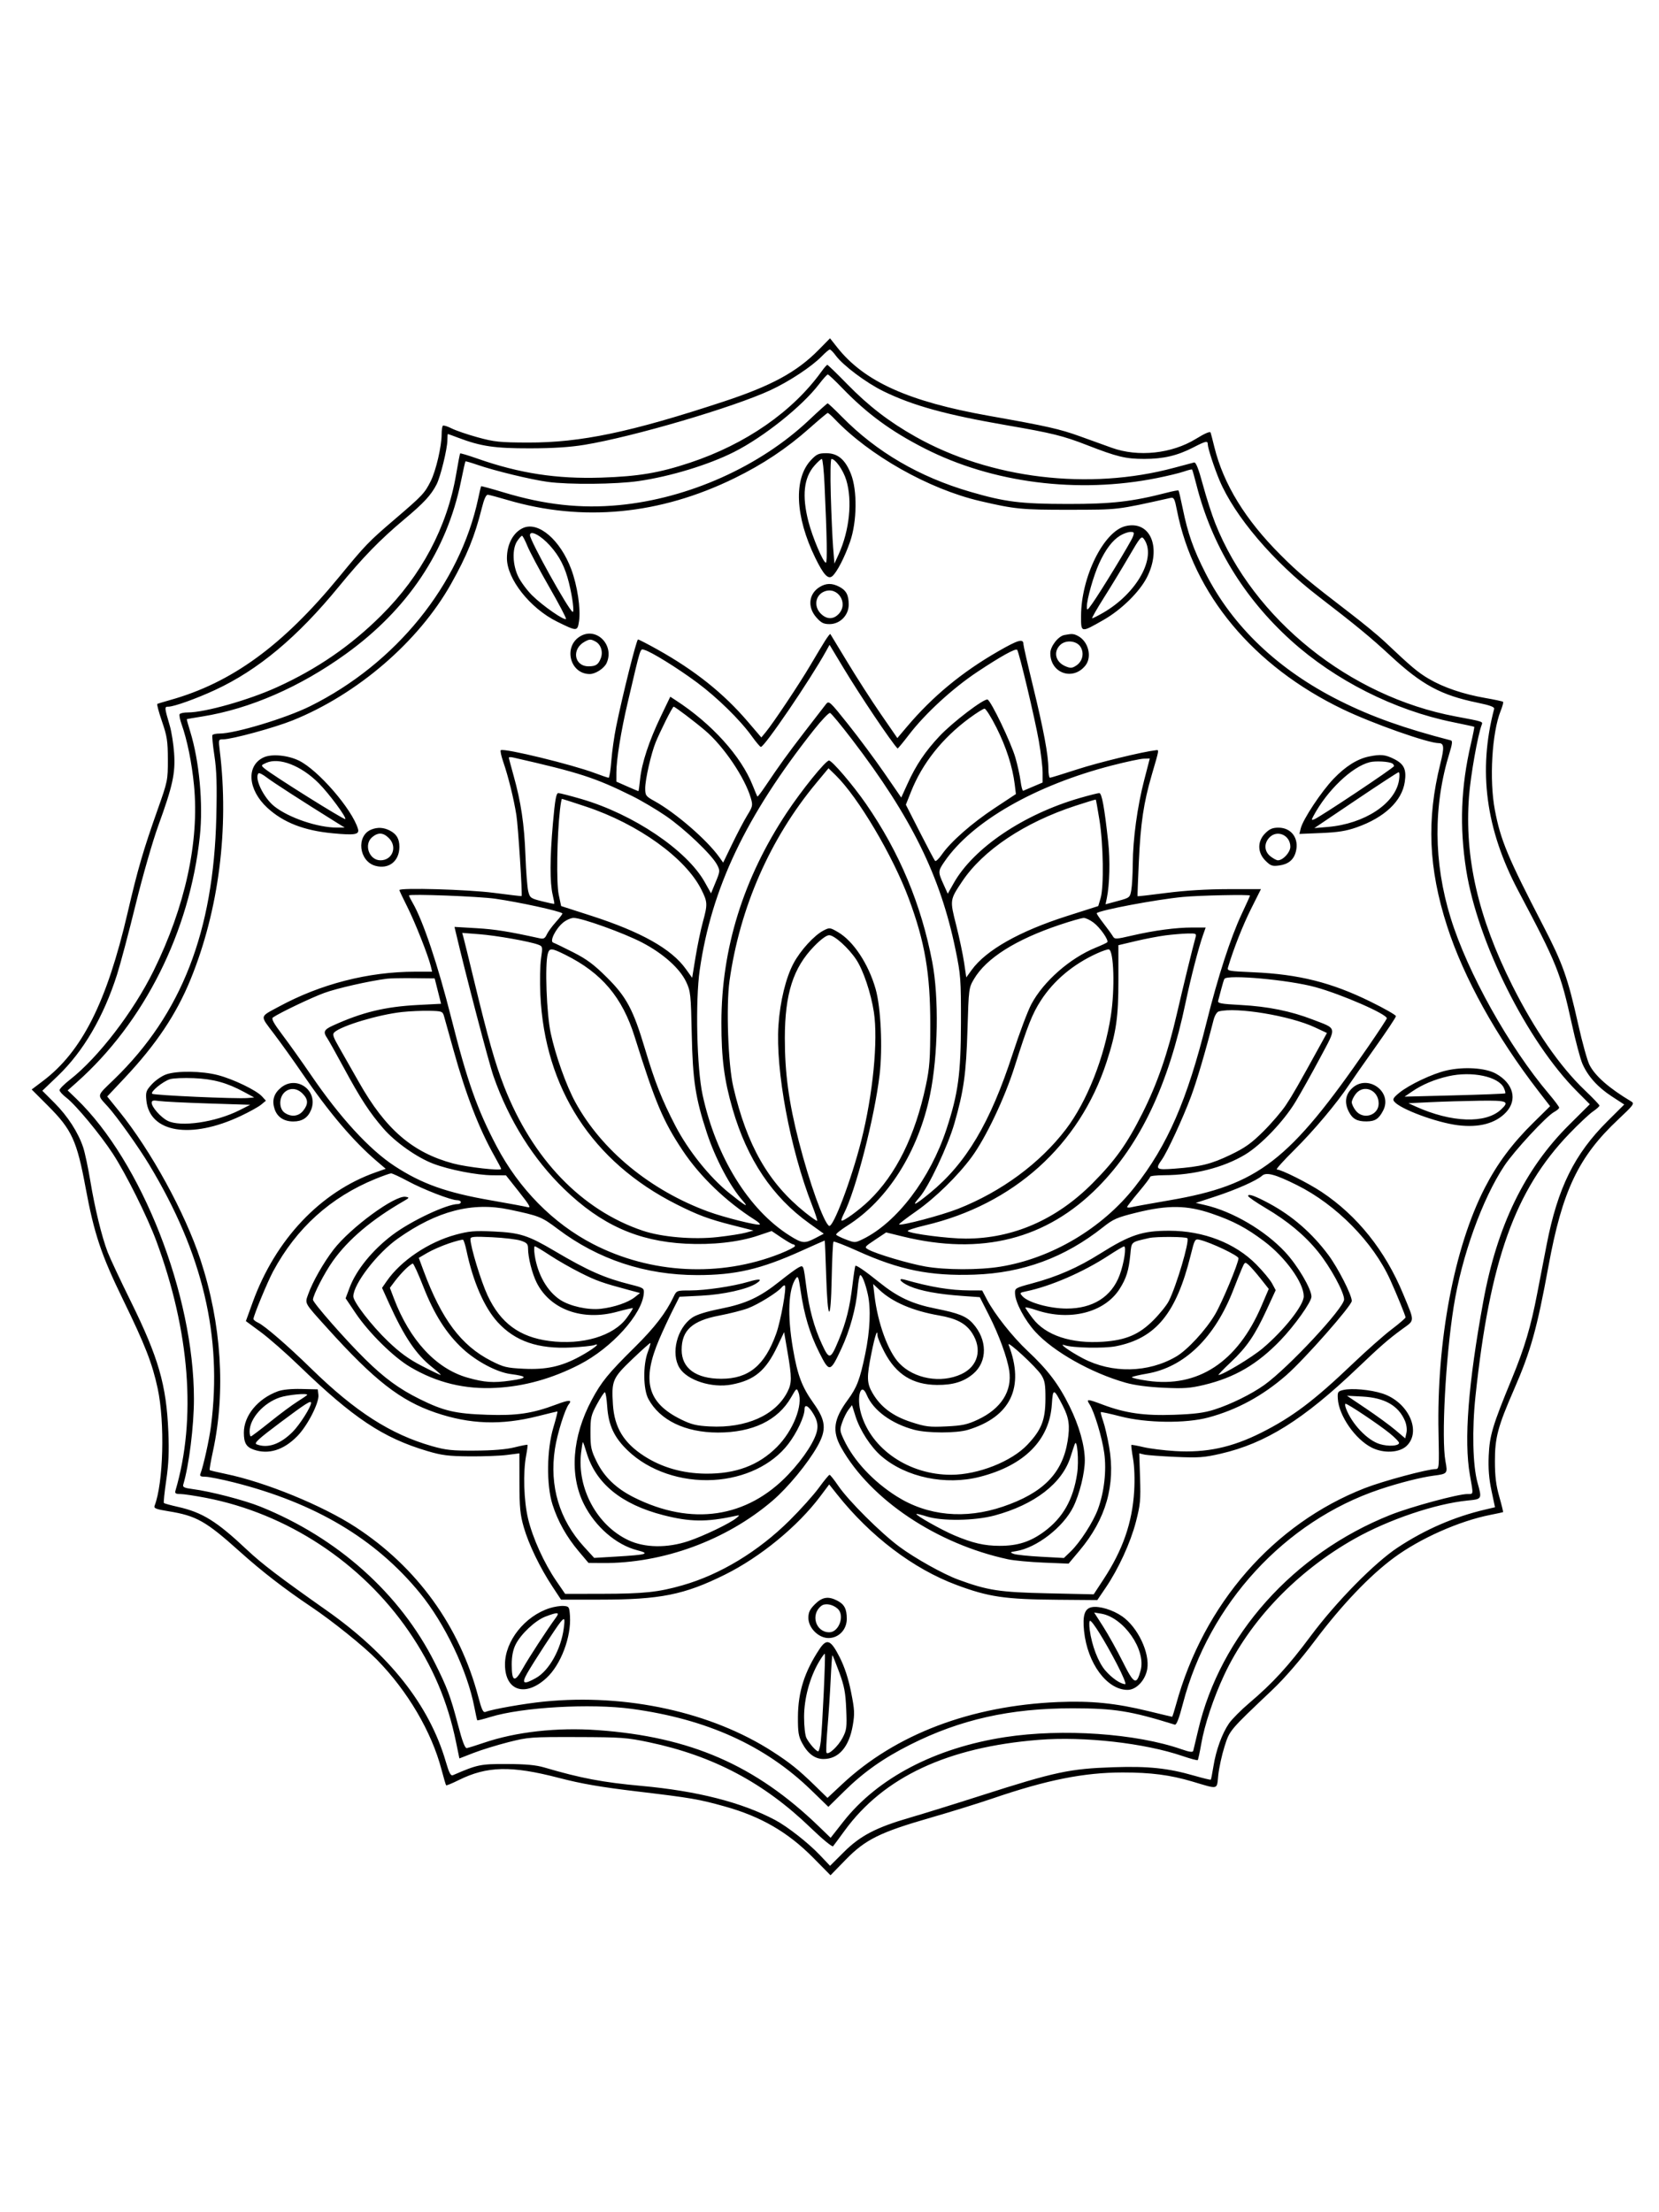 <svg xmlns="http://www.w3.org/2000/svg" width="864" height="1152" viewBox="0 0 864 1152" version="1.1">
	<path d="M 426.387 182.148 C 415.004 193.716, 401.850 200.873, 376.786 209.135 C 328.459 225.066, 302.379 230.529, 275 230.456 C 260.279 230.416, 257.450 230.123, 248.764 227.733 C 243.409 226.260, 237.277 224.162, 235.138 223.070 C 232.998 221.979, 230.967 221.366, 230.624 221.710 C 230.281 222.053, 230 224.077, 230 226.209 C 230 232.398, 227.049 245.067, 224.342 250.500 C 221.183 256.839, 220.046 258.045, 205.500 270.482 C 191.974 282.046, 190.327 283.755, 176.565 300.500 C 147.167 336.271, 120.620 355.583, 88.500 364.567 C 85.200 365.490, 82.241 366.393, 81.924 366.574 C 81.607 366.755, 82.708 370.863, 84.370 375.702 C 87.008 383.379, 87.397 385.902, 87.417 395.500 C 87.440 406.263, 87.326 406.823, 82.129 421.500 C 74.624 442.695, 71.708 452.711, 66.442 475.384 C 55.654 521.831, 42.691 547.572, 22.358 562.922 L 16.500 567.344 25.075 575.922 C 37.410 588.260, 40.051 594.026, 44.586 618.513 C 49.017 642.438, 52.726 653.522, 64.109 676.863 C 75.574 700.372, 79.317 709.972, 82.123 723.066 C 85.922 740.790, 85.094 772.187, 80.514 784.105 C 80.003 785.435, 81.228 785.924, 87.698 786.967 C 102.280 789.320, 107.200 792.100, 124.880 807.977 C 136.376 818.301, 148.136 827.394, 162.164 836.804 C 173.126 844.157, 189.534 857.361, 196.314 864.284 C 212.324 880.632, 224.787 901.839, 229.935 921.493 C 231.062 925.797, 232.148 929.481, 232.347 929.680 C 232.546 929.879, 235.452 928.682, 238.804 927.019 C 253.651 919.652, 266.229 919.367, 291.084 925.831 C 302.934 928.913, 312.792 930.613, 332.221 932.928 C 359.932 936.230, 363.930 936.916, 377.500 940.704 C 396.336 945.963, 410.401 954.125, 423.513 967.407 L 432.526 976.537 440.516 968.341 C 450.678 957.917, 458.365 954.117, 484.500 946.600 C 494.950 943.594, 509.575 939.057, 517 936.517 C 545.201 926.870, 564.505 923.016, 584.678 923.006 C 599.393 922.999, 609.431 924.300, 620.888 927.701 C 634.951 931.875, 633.639 932.199, 634.475 924.342 C 634.875 920.579, 636.321 913.949, 637.689 909.610 C 640.412 900.971, 640.056 901.393, 662.614 880 C 669.098 873.851, 677.017 864.683, 685.066 854.008 C 698.941 835.606, 713.310 820.545, 725.858 811.253 C 739.506 801.147, 759.923 792.067, 776.242 788.847 C 779.684 788.168, 782.628 787.534, 782.783 787.439 C 782.939 787.344, 782.054 783.719, 780.816 779.383 C 779.135 773.498, 778.559 768.838, 778.543 761 C 778.517 748.705, 780.057 742.904, 788.452 723.655 C 797.201 703.594, 800.469 691.909, 806.438 659.341 C 813.639 620.053, 822.030 602.415, 842.790 582.930 C 850.695 575.511, 851.326 574.652, 849.613 573.628 C 838.034 566.706, 830.806 560.390, 827.805 554.573 C 826.690 552.413, 824.059 542.963, 821.956 533.573 C 816.450 508.976, 813.910 501.815, 803.705 482.108 C 785.132 446.243, 781.514 437.572, 778.507 421.722 C 775.551 406.140, 776.996 381.529, 781.531 370.209 C 782.477 367.848, 783.047 365.714, 782.799 365.466 C 782.551 365.218, 778.362 364.320, 773.489 363.470 C 762.018 361.470, 751.840 358.016, 744.168 353.519 C 738.437 350.160, 735.030 347.292, 721.010 334.024 C 717.991 331.166, 710.151 324.704, 703.589 319.664 C 681.034 302.341, 676.476 298.529, 666.957 289.026 C 648.574 270.675, 637.192 252.137, 632.435 232.802 C 631.582 229.336, 630.705 225.952, 630.486 225.282 C 630.227 224.491, 627.565 225.618, 622.897 228.496 C 610.288 236.270, 592.768 238.140, 579 233.181 C 575.975 232.092, 568.550 229.414, 562.500 227.231 C 551.824 223.378, 545.448 221.942, 515 216.531 C 473.118 209.088, 450.084 198.698, 436.020 180.906 L 432.273 176.166 426.387 182.148 M 427.969 185.532 C 422.785 190.881, 410.984 198.674, 401.229 203.190 C 381.883 212.148, 329.930 227.416, 304.500 231.618 C 296.909 232.872, 288.077 233.446, 276 233.468 C 257.716 233.501, 250.399 232.424, 238.698 227.977 C 235.839 226.890, 233.387 226.001, 233.250 226.001 C 233.113 226, 232.997 227.463, 232.993 229.250 C 232.983 233.673, 229.393 248.340, 227.355 252.281 C 224.446 257.905, 220.746 261.901, 210.500 270.481 C 197.922 281.014, 188.935 290.254, 176.440 305.500 C 154.823 331.876, 134.480 348.870, 112.059 359.279 C 102.339 363.793, 90.590 368, 87.708 368 C 85.570 368, 85.588 368.247, 88.447 378 C 89.334 381.025, 90.334 387.379, 90.670 392.120 C 91.411 402.604, 89.974 409.201, 82.419 430.008 C 79.489 438.076, 74.260 456.292, 70.639 471.046 C 67.058 485.638, 62.696 502.059, 60.945 507.538 C 53.910 529.560, 43.395 547.542, 30.110 560.272 L 22.041 568.004 28.379 574.342 C 35.266 581.229, 40.779 589.783, 43.339 597.557 C 44.235 600.276, 45.901 608.125, 47.041 615 C 49.412 629.286, 52.994 643.990, 56.056 652 C 57.212 655.025, 62.596 666.500, 68.021 677.500 C 82.543 706.945, 86.653 721.171, 87.669 745.500 C 88.106 755.971, 87.830 762.365, 86.575 770.865 C 85.652 777.116, 85.106 782.439, 85.361 782.694 C 85.616 782.949, 88.902 783.849, 92.662 784.695 C 105.422 787.562, 112.845 792.178, 128.670 807.087 C 136.386 814.356, 145.647 821.408, 170 838.557 C 202.819 861.667, 223.550 887.929, 232.140 917.277 C 233.948 923.452, 234.734 924.917, 235.958 924.387 C 248.736 918.857, 250.190 918.556, 264 918.602 C 273.863 918.634, 279.117 919.121, 283.500 920.411 C 302.449 925.987, 313.918 928.163, 334 929.992 C 363.139 932.645, 386.216 938.527, 403.651 947.745 C 410.011 951.107, 420.901 959.632, 426.894 965.938 L 432.288 971.615 439.394 964.534 C 448.039 955.920, 456.271 951.626, 474 946.485 C 480.875 944.491, 497.525 939.322, 511 934.999 C 549.417 922.673, 557.147 921.021, 579.927 920.271 C 598.109 919.673, 608.228 920.731, 621.883 924.657 C 626.493 925.983, 630.406 926.927, 630.578 926.755 C 630.750 926.583, 631.376 923.407, 631.969 919.697 C 633.298 911.377, 636.419 902.782, 640.028 897.500 C 641.532 895.300, 646.303 890.496, 650.631 886.825 C 662.850 876.461, 670.853 867.735, 682.570 852 C 695.907 834.090, 715.858 813.807, 728 805.813 C 742.279 796.413, 757.379 789.871, 773.546 786.081 L 778.591 784.899 776.750 776.199 C 775.441 770.012, 775.028 764.757, 775.318 758 C 775.769 747.512, 777.360 742.219, 787.345 718 C 793.982 701.900, 797.232 690.978, 800.585 673.500 C 801.957 666.350, 804.177 654.875, 805.519 648 C 811.264 618.568, 819.944 600.982, 837.190 583.836 L 845.904 575.172 839.389 570.928 C 832.086 566.169, 826.982 560.492, 824.100 553.920 C 823.033 551.489, 820.534 542.075, 818.547 533 C 812.777 506.659, 810.793 501.731, 790.770 464 C 773.756 431.940, 769.678 401.304, 778.143 369.144 C 778.400 368.168, 775.974 367.266, 769.500 365.932 C 750.478 362.011, 740.618 356.701, 724.263 341.569 C 713.692 331.788, 706.227 325.640, 686.500 310.469 C 663.119 292.487, 643.062 268.937, 635.109 250.125 C 632.394 243.702, 629 233.283, 629 231.370 C 629 229.410, 628.005 229.628, 621.390 233.031 C 613.141 237.275, 605.876 238.976, 596 238.976 C 586.230 238.976, 581.918 237.937, 566 231.745 C 553.684 226.954, 547.956 225.539, 524.500 221.489 C 492.695 215.997, 475.466 211.249, 460.069 203.730 C 451.141 199.371, 439.023 190.288, 435.220 185.107 C 433.966 183.398, 432.592 182, 432.166 182 C 431.741 182, 429.852 183.590, 427.969 185.532 M 427.910 193.356 C 412.859 214.314, 388.429 231.272, 359.353 240.942 C 343.364 246.260, 332.560 248.080, 313.176 248.723 C 290.048 249.489, 270.485 246.490, 248.709 238.838 C 243.873 237.139, 239.788 235.918, 239.631 236.125 C 239.473 236.331, 238.539 241.225, 237.554 247 C 232.873 274.455, 219.487 299.688, 198.562 320.505 C 182.669 336.316, 165.174 348.347, 144.218 357.875 C 129.546 364.547, 106.750 371, 97.856 371 C 95.800 371, 93.870 371.402, 93.566 371.894 C 93.262 372.385, 93.712 374.747, 94.567 377.144 C 97.493 385.354, 99.905 397.228, 101.044 409.033 C 103.856 438.193, 96.455 472.132, 80.007 505.500 C 69.462 526.893, 51.154 550.733, 36.452 562.216 C 33.453 564.558, 31 567.019, 31 567.686 C 31 568.353, 32.600 570.119, 34.555 571.610 C 39.425 575.324, 52.221 590.743, 58.773 600.791 C 65.597 611.255, 76.721 633.570, 81.374 646.129 C 98.869 693.344, 102.371 738.881, 91.380 776.250 C 90.970 777.645, 91.480 778, 93.897 778 C 95.565 778, 101.558 778.893, 107.215 779.985 C 149.500 788.144, 188.273 813.639, 212.884 849.468 C 225.284 867.520, 233.129 885.898, 237.482 907.095 L 239.248 915.690 246.624 912.826 C 250.681 911.250, 258.838 908.732, 264.750 907.231 C 275.091 904.604, 276.451 904.502, 300.500 904.564 C 323.573 904.624, 326.467 904.833, 338.046 907.277 C 371.418 914.321, 397.882 928.333, 422.214 951.841 C 428.237 957.660, 433.420 961.922, 433.856 961.415 C 434.287 960.912, 436.979 957.285, 439.837 953.356 C 460.179 925.385, 493.466 909.804, 540.979 906.014 C 564.587 904.131, 596.051 907.678, 615.919 914.462 C 619.999 915.856, 623.533 916.800, 623.772 916.561 C 624.012 916.322, 624.829 912.543, 625.589 908.164 C 627.326 898.153, 631.969 884.197, 637.512 872.321 C 650.747 843.969, 675.500 818.124, 705.621 801.208 C 723.345 791.254, 747.544 783.079, 764.250 781.402 C 771.902 780.633, 771.860 780.709, 769.462 772 C 766.998 763.049, 766.572 744.497, 768.429 727 C 775.926 656.371, 789.026 619.747, 817.316 590.334 C 822.165 585.292, 827.674 580.117, 829.559 578.834 C 831.444 577.550, 832.989 576.161, 832.993 575.747 C 832.997 575.333, 829.585 571.750, 825.411 567.786 C 812.477 555.499, 799.211 536.350, 787.615 513.229 C 769.793 477.694, 762.645 446.477, 765.056 414.713 C 765.889 403.747, 769.608 382.791, 771.680 377.391 C 772.314 375.738, 772.418 375.771, 758.026 373.071 C 702.868 362.723, 652.811 322.515, 632.936 272.591 C 631.164 268.141, 628.254 259.100, 626.469 252.500 C 624.162 243.969, 622.830 240.597, 621.862 240.835 C 621.113 241.019, 616.450 242.260, 611.500 243.592 C 567.158 255.527, 515.752 249.349, 476.794 227.404 C 463.022 219.646, 452.362 211.438, 441.152 199.959 C 435.804 194.481, 431.178 190, 430.874 190 C 430.569 190, 429.235 191.510, 427.910 193.356 M 426.605 199.990 C 417.773 211.573, 397.723 227.580, 382.311 235.354 C 368.994 242.072, 349.130 248.120, 332.500 250.520 C 320.718 252.221, 296.401 252.439, 285.322 250.945 C 276.569 249.764, 257.590 245.166, 248.586 242.045 C 245.333 240.917, 242.551 240.116, 242.402 240.264 C 242.254 240.413, 241.196 245.131, 240.051 250.751 C 232.686 286.890, 212.332 317.367, 180.046 340.596 C 156.156 357.786, 130.208 369.092, 105.500 373.079 C 101.100 373.789, 97.406 374.418, 97.290 374.478 C 97.175 374.537, 97.947 377.369, 99.006 380.771 C 103.803 396.184, 105.879 418.594, 104.076 435.500 C 98.777 485.195, 75.149 532.375, 39.870 563.708 L 35.240 567.820 39.745 572.160 C 73.845 605.012, 101 674.320, 101 728.500 C 101 742.591, 98.447 763.052, 95.434 773.118 C 95.046 774.413, 96.002 774.870, 100.225 775.410 C 109.503 776.597, 127.190 781.178, 135.623 784.578 C 175.829 800.787, 208.373 829.906, 226.403 865.807 C 232.845 878.635, 234.705 883.599, 238.465 898 C 240.763 906.804, 242.138 910.442, 243.114 910.303 C 243.876 910.194, 247.779 908.983, 251.787 907.611 C 268.700 901.821, 290.054 899.438, 311.328 900.965 C 359.572 904.429, 393.460 919.202, 426.545 951.191 L 432.590 957.036 439.216 948.605 C 457.105 925.845, 487.133 910.164, 523.500 904.590 C 553.302 900.022, 591.610 902.658, 615.296 910.906 C 619.547 912.386, 621.184 912.601, 621.437 911.712 C 621.627 911.045, 622.778 906.225, 623.994 901 C 635.470 851.685, 673.535 809.046, 724.069 788.901 C 734.667 784.676, 759.240 778.012, 764.250 778.004 C 767.478 777.999, 767.388 778.719, 765.500 768 C 762.351 750.123, 764.640 720.537, 772.485 677.706 C 779.704 638.291, 794.073 608.732, 817.175 585.770 L 827.970 575.039 821.227 568.270 C 795.324 542.265, 769.503 490.635, 763.579 453 C 760.044 430.545, 760.825 409.696, 766.037 387.342 C 767.143 382.597, 767.925 378.611, 767.774 378.484 C 767.623 378.358, 762.618 377.264, 756.652 376.055 C 726.212 369.884, 695.210 354.233, 672.265 333.451 C 647.733 311.233, 631.076 283.832, 623.152 252.663 C 622.056 248.353, 621.011 244.681, 620.830 244.503 C 620.648 244.325, 618.700 244.804, 616.500 245.568 C 614.300 246.332, 608 247.857, 602.500 248.957 C 561.275 257.206, 516.844 251.530, 481.500 233.501 C 463.975 224.562, 451.565 215.464, 438.656 202.090 C 434.892 198.191, 431.497 195, 431.112 195 C 430.726 195, 428.698 197.246, 426.605 199.990 M 421.500 218.607 C 395.824 242.882, 358.681 259.549, 322.506 263.028 C 302.456 264.955, 283.697 262.883, 262.125 256.358 C 255.868 254.466, 250.657 253.048, 250.544 253.209 C 250.432 253.369, 249.766 256.200, 249.065 259.500 C 239.540 304.365, 206.195 345.587, 161.500 367.753 C 148.844 374.029, 122.455 381.995, 114.309 381.999 C 112.554 381.999, 110.900 382.353, 110.633 382.785 C 110.366 383.217, 110.830 388.055, 111.664 393.535 C 112.824 401.154, 113.057 408.680, 112.654 425.500 C 111.225 485.125, 94.563 527.959, 59.598 561.894 C 50.007 571.202, 50.327 569.775, 56.334 576.459 C 61.020 581.673, 72.245 597.454, 77.702 606.500 C 105.616 652.774, 115.840 695.962, 109.896 742.500 C 108.978 749.690, 105.970 763.308, 104.392 767.421 C 103.919 768.655, 104.479 769, 106.952 769 C 108.693 769, 115.402 770.334, 121.861 771.965 C 164.090 782.626, 195.535 801.322, 218.629 829.500 C 231.693 845.440, 243.413 870.023, 247.083 889.183 C 247.749 892.657, 248.409 895.644, 248.550 895.820 C 248.691 895.996, 251.751 895.231, 255.350 894.119 C 271.884 889.012, 307.487 886.963, 329 889.881 C 368.054 895.176, 398.535 908.980, 422.456 932.203 L 431.420 940.906 439.714 932.730 C 449.771 922.818, 460.038 915.575, 474 908.543 C 500.084 895.408, 526.087 889.576, 558.500 889.592 C 580.403 889.603, 588.658 890.920, 611.802 898.096 C 612.713 898.379, 614.003 895.049, 616.091 887.028 C 629.567 835.261, 669.168 792.164, 718.478 775.603 C 728.529 772.227, 740.024 769.303, 746.622 768.444 C 753.873 767.499, 753.979 767.371, 752.797 760.998 C 750.606 749.189, 752.829 707.251, 757.065 680.500 C 761.234 654.173, 771.948 624.377, 783.486 607.021 C 788.638 599.272, 805.363 581.214, 809.380 579.064 C 810.821 578.293, 812 577.275, 812 576.801 C 812 576.327, 809.622 573.137, 806.716 569.711 C 785.902 545.175, 764.327 506.546, 755.495 478 C 746.539 449.052, 746.363 419.504, 754.981 391.814 C 756.305 387.560, 756.499 385.786, 755.665 385.571 C 731.296 379.274, 714.470 373.280, 697.881 364.989 C 665.796 348.952, 641.960 326.309, 627.797 298.412 C 621.481 285.972, 618.656 277.962, 615.983 264.916 C 614.953 259.890, 613.954 255.621, 613.763 255.429 C 613.571 255.238, 610.959 255.718, 607.957 256.497 C 589.682 261.237, 578.919 262.467, 556 262.436 C 531.493 262.402, 523.507 261.404, 505.306 256.101 C 478.740 248.359, 456.482 235.358, 438.527 217.093 C 434.692 213.192, 431.317 210.022, 431.027 210.049 C 430.737 210.076, 426.450 213.927, 421.500 218.607 M 421.500 223.064 C 409.728 233.513, 397.301 241.786, 382.500 249.028 C 343.613 268.055, 303.426 271.904, 264.238 260.353 C 259.432 258.936, 254.869 257.715, 254.097 257.638 C 253.157 257.546, 252.117 259.810, 250.946 264.500 C 247.244 279.325, 243.143 289.429, 234.842 304.173 C 217.949 334.179, 186.123 361.570, 152.361 375.156 C 142.923 378.954, 120.740 385, 116.242 385 C 113.762 385, 113.735 385.085, 114.433 390.750 C 119.420 431.259, 113.970 474.002, 99.216 510.101 C 91.838 528.151, 81.273 543.945, 65.001 561.247 L 55.834 570.995 62.095 578.747 C 78.690 599.296, 96.369 631.576, 104.404 656 C 115.344 689.253, 117.645 724.597, 110.896 755.745 C 109.771 760.937, 109.010 765.343, 109.205 765.538 C 109.399 765.732, 113.145 766.630, 117.529 767.534 C 138.239 771.802, 167.976 783.981, 185.287 795.285 C 217.149 816.092, 239.370 846.829, 249.055 883.490 C 250.898 890.466, 251.626 891.968, 252.913 891.451 C 256.403 890.048, 273.118 887.108, 283.424 886.085 C 326.216 881.835, 370.574 891.568, 402.500 912.212 C 411.469 918.012, 415.915 921.586, 424.229 929.683 L 430.958 936.236 438.727 928.982 C 466.412 903.126, 505.553 888.259, 551 886.337 C 568.186 885.609, 581.042 886.899, 598.077 891.059 C 604.701 892.677, 610.260 894, 610.429 894 C 610.598 894, 611.505 891.188, 612.445 887.750 C 626.773 835.343, 663.192 793.543, 710.714 774.963 C 720.170 771.266, 743.452 765, 747.734 765 C 749.474 765, 749.554 763.942, 749.170 746.074 C 748.141 698.269, 757.330 649.623, 773.244 618.625 C 779.746 605.960, 787.561 595.466, 798.538 584.661 L 807.287 576.048 801.283 568.274 C 779.263 539.764, 762.323 509.195, 753.666 482.350 C 743.935 452.171, 742.877 426.738, 750.144 397.616 C 752.256 389.149, 752.083 387.007, 749.281 386.989 C 743.607 386.952, 714.732 376.750, 699.338 369.343 C 652.745 346.923, 621.485 309.415, 612.936 265.671 C 611.751 259.606, 611.373 258.894, 609.551 259.300 C 581.212 265.614, 582.821 265.425, 557 265.464 C 532.117 265.501, 528.513 265.147, 510.288 260.884 C 483.662 254.656, 452.721 237.170, 434.563 218.087 C 432.948 216.389, 431.373 215.017, 431.063 215.038 C 430.753 215.059, 426.450 218.671, 421.500 223.064 M 422.379 239.560 C 413.245 249.244, 414.094 268.960, 424.569 290.442 C 428.880 299.284, 431.261 301.858, 433.449 300.042 C 435.855 298.045, 439.970 290.057, 442.744 282 C 446.342 271.547, 446.532 255.293, 443.155 246.792 C 440.159 239.249, 436.286 236, 430.291 236 C 426.366 236, 425.272 236.492, 422.379 239.560 M 424.158 242.473 C 418.605 248.797, 417.589 258.162, 421.006 271.523 C 423.120 279.789, 428.725 293, 430.117 293 C 430.912 293, 430.681 279.735, 429.409 252.250 C 429.071 244.963, 428.438 239, 428.001 239 C 427.564 239, 425.835 240.563, 424.158 242.473 M 432.673 257.750 C 432.965 268.063, 433.509 280.325, 433.883 285 L 434.562 293.500 436.794 288.593 C 442.406 276.257, 443.988 260.746, 440.731 250 C 439.177 244.874, 435.065 239, 433.030 239 C 432.525 239, 432.371 247.086, 432.673 257.750 M 586.145 273.978 C 574.767 276.733, 563.026 300.525, 563.007 320.867 C 562.999 329.612, 562.858 329.589, 574.709 322.827 C 584.061 317.491, 593.558 308.148, 597.386 300.516 C 605.111 285.115, 599.069 270.849, 586.145 273.978 M 272.500 274.907 C 267.341 277.161, 264 283.358, 264 290.672 C 264 301.531, 276.070 316.786, 290.162 323.738 C 300.560 328.867, 300.748 328.862, 301.567 323.401 C 302.512 317.100, 300.684 304.950, 297.513 296.449 C 291.826 281.208, 280.468 271.426, 272.500 274.907 M 276 278.697 C 276 281.491, 295.813 317.149, 298.178 318.610 C 299.202 319.243, 298.210 311.200, 296.327 303.596 C 294.261 295.250, 291.426 289.690, 286.369 284.065 C 281.593 278.754, 276 275.858, 276 278.697 M 583.366 278.919 C 579.328 281.381, 575.754 286.111, 572.406 293.424 C 569.538 299.690, 566.045 311.976, 566.017 315.900 C 566.002 318.067, 566.270 317.921, 568.775 314.400 C 573.244 308.119, 588.893 282.412, 589.967 279.588 C 590.842 277.284, 590.706 277, 588.725 277.004 C 587.501 277.006, 585.090 277.867, 583.366 278.919 M 269.365 281.750 C 266.652 285.751, 266.914 294.183, 269.945 300.368 C 271.258 303.045, 274.459 307.364, 277.060 309.965 C 282.475 315.380, 294.303 323.592, 294.751 322.248 C 294.916 321.752, 290.962 314.238, 285.965 305.549 C 280.968 296.860, 275.894 287.332, 274.690 284.377 C 273.485 281.421, 272.214 279.002, 271.865 279.001 C 271.516 279.001, 270.391 280.238, 269.365 281.750 M 588.034 289.633 C 584.558 295.610, 578.652 305.337, 574.910 311.250 C 571.168 317.163, 568.420 321.996, 568.803 321.991 C 569.186 321.985, 571.750 320.686, 574.500 319.102 C 592.183 308.919, 602.599 290.036, 595.721 280.633 C 594.470 278.922, 593.823 279.680, 588.034 289.633 M 426.826 305.712 C 421.175 309.218, 420.419 316.130, 425.104 321.465 C 427.639 324.353, 428.906 325, 432.027 325 C 437.477 325, 442 320.401, 442 314.857 C 442 309.829, 440.718 307.423, 437.020 305.510 C 433.272 303.572, 430.177 303.633, 426.826 305.712 M 429.315 308.016 C 424.627 309.885, 423.678 315.769, 427.455 319.545 C 430.535 322.626, 434.014 322.678, 436.826 319.686 C 442.047 314.128, 436.317 305.225, 429.315 308.016 M 302.500 331.161 C 293.177 336.288, 296.620 351, 307.143 351 C 310.118 351, 314.660 348.042, 315.915 345.288 C 320.080 336.145, 310.940 326.519, 302.500 331.161 M 429.712 333.658 C 428.372 335.771, 424.895 341.550, 421.985 346.500 C 416.424 355.961, 402.681 376.558, 398.787 381.266 L 396.500 384.032 389.429 375.766 C 376.796 360.997, 361.860 349.084, 342.267 338.152 C 337.189 335.318, 332.689 333.002, 332.267 333.004 C 331.489 333.008, 324.216 362.034, 320.868 378.500 C 319.861 383.450, 318.737 391.438, 318.369 396.250 C 318.001 401.063, 317.371 405, 316.969 405 C 316.567 405, 313.358 403.916, 309.838 402.591 C 297.937 398.111, 262.762 389.546, 260.811 390.652 C 260.432 390.867, 261.012 393.620, 262.099 396.771 C 264.735 404.413, 267.572 415.916, 268.936 424.500 C 269.845 430.216, 272.153 466.129, 271.645 466.649 C 271.565 466.730, 264.975 465.952, 257 464.920 C 243.557 463.179, 208 462.165, 208 463.522 C 208 463.809, 209.863 467.747, 212.141 472.272 C 216.175 480.287, 223.066 497.725, 224.383 503.250 L 225.038 506 216.269 506.003 C 191.878 506.011, 166.979 512.392, 145.205 524.215 C 135.019 529.746, 135.226 528.488, 142.847 538.564 C 146.564 543.479, 153.137 552.675, 157.453 559 C 171.309 579.304, 183.994 594.253, 196.191 604.649 L 200.881 608.648 195.691 610.476 C 166.939 620.604, 143.440 645.445, 131.557 678.273 L 128.051 687.959 135.775 693.656 C 140.024 696.789, 148.900 704.570, 155.500 710.947 C 183.970 738.455, 199.402 748.741, 222.500 755.608 C 230.101 757.867, 233.521 758.300, 244.500 758.391 C 251.650 758.451, 260.425 758.123, 264 757.662 L 270.500 756.824 270.521 772.162 C 270.539 785.008, 270.905 788.765, 272.778 795.285 C 275.333 804.182, 281.193 816.321, 287.706 826.208 L 292.181 833 312.518 833 C 343.819 833, 356.324 830.499, 377.500 820.005 C 395.962 810.856, 415.464 794.851, 427.170 779.241 L 431.841 773.014 436.011 778.257 C 453.353 800.061, 475.642 816.961, 498.113 825.344 C 514.971 831.633, 523.279 832.847, 550.982 833.070 L 571.463 833.235 575.790 826.868 C 582.508 816.978, 588.776 803.317, 591.591 792.429 C 593.864 783.635, 594.110 781.032, 593.739 769.664 L 593.320 756.828 595.910 757.443 C 597.335 757.782, 604.660 758.332, 612.188 758.667 C 624.220 759.202, 627.063 759.002, 635.688 757.015 C 659.126 751.616, 678.739 739.343, 706.971 712.409 C 719.059 700.875, 723.106 697.352, 730.296 692.101 C 736.923 687.262, 736.882 688.666, 730.829 674 C 721.453 651.281, 706.927 633.083, 688.270 620.680 C 681.228 615.998, 667.257 609, 664.953 609 C 664.306 609, 668.439 604.388, 674.138 598.750 C 684.145 588.851, 696.357 574.323, 702.507 565 C 704.140 562.525, 710.318 553.686, 716.238 545.359 C 722.157 537.031, 727 529.743, 727 529.162 C 727 528.582, 721.038 525.178, 713.750 521.597 C 693.428 511.612, 676.407 507.345, 652.732 506.299 C 639.349 505.708, 638.981 505.632, 639.590 503.596 C 642.466 493.984, 647.263 481.823, 651.559 473.250 L 656.695 463 639.598 463.019 C 628.601 463.031, 617.162 463.729, 607.540 464.976 C 599.312 466.042, 592.513 466.821, 592.430 466.707 C 592.347 466.593, 592.650 458.472, 593.102 448.660 C 594.029 428.563, 595.601 418.025, 599.840 403.500 C 603.792 389.960, 603.705 390.477, 602 390.670 C 595.061 391.458, 571.982 397.070, 561.065 400.625 C 553.675 403.031, 547.263 405, 546.815 405 C 546.367 405, 545.999 402.863, 545.997 400.250 C 545.992 393.271, 543.524 380.070, 537.949 357.205 C 535.227 346.042, 533 336.281, 533 335.514 C 533 332.389, 530.389 333.115, 519.871 339.160 C 500.978 350.021, 485.716 362.629, 472.347 378.423 L 467.333 384.345 458.601 371.674 C 453.798 364.706, 446.007 352.590, 441.288 344.752 C 436.569 336.913, 432.582 330.346, 432.429 330.158 C 432.275 329.970, 431.053 331.545, 429.712 333.658 M 554.284 330.701 C 551.088 331.320, 547 336.610, 547 340.126 C 547 350.543, 558.683 354.713, 565.228 346.633 C 568.893 342.108, 566.834 333.939, 561.316 331.117 C 559.100 329.984, 558.250 329.934, 554.284 330.701 M 304.500 334.155 C 297.524 337.971, 298.991 347.024, 306.579 346.985 C 310.335 346.965, 311.634 346.092, 312.913 342.730 C 314.173 339.414, 312.932 335.569, 310.114 334.061 C 307.680 332.758, 307.034 332.769, 304.500 334.155 M 552.057 335.943 C 548.401 339.599, 549.776 344.836, 554.956 346.982 C 557.522 348.045, 558.371 347.987, 560.478 346.606 C 563.705 344.492, 564.733 340.400, 562.872 337.069 C 560.931 333.594, 555.022 332.978, 552.057 335.943 M 430.265 338.978 C 421.976 353.972, 398.088 389.069, 396.252 388.952 C 395.838 388.926, 393.719 386.420, 391.542 383.383 C 385.473 374.919, 373.516 363.196, 363 355.402 C 352.782 347.828, 338.974 339.282, 335.587 338.434 C 333.300 337.862, 333.947 335.818, 326.867 366 C 323.420 380.695, 321.014 395.579, 321.006 402.263 L 321 407.025 326.624 409.513 C 329.718 410.881, 332.356 412, 332.486 412 C 332.617 412, 333.014 409.165, 333.369 405.700 C 334.225 397.348, 338.029 385.820, 344.108 373.159 L 349.073 362.818 351.787 364.576 C 370.645 376.796, 386.004 393.788, 392.046 409.116 C 393.213 412.077, 394.299 414.631, 394.459 414.792 C 394.619 414.952, 396.357 412.702, 398.321 409.792 C 406.341 397.909, 409.934 392.930, 419 381.141 C 424.225 374.347, 429.229 367.866, 430.121 366.739 C 431.697 364.747, 432.020 365.039, 441.735 377.217 C 447.231 384.106, 455.696 395.501, 460.546 402.538 L 469.364 415.333 472.706 407.984 C 477.063 398.402, 481.806 391.350, 489.227 383.416 C 495.995 376.181, 512.517 363.597, 514.323 364.301 C 516.147 365.014, 526.533 386.672, 528.805 394.500 C 529.922 398.350, 531.144 403.885, 531.519 406.800 C 531.894 409.715, 532.509 411.965, 532.884 411.800 C 533.260 411.635, 535.688 410.600, 538.280 409.500 L 542.993 407.500 542.996 402.380 C 542.998 399.563, 542.110 392.138, 541.023 385.880 C 539.018 374.341, 530.696 339.363, 529.724 338.391 C 528.863 337.530, 521.278 341.733, 509.065 349.838 C 496.165 358.398, 481.884 371.511, 473.407 382.579 C 470.267 386.678, 467.584 389.912, 467.444 389.766 C 464.064 386.239, 447.897 362.157, 439.164 347.643 L 432.030 335.786 430.265 338.978 M 346.726 375.250 C 344.738 379.238, 342.383 384.300, 341.491 386.500 C 339.090 392.427, 336.013 405.927, 336.021 410.500 C 336.028 414.235, 336.344 414.674, 340.775 417.116 C 351.819 423.204, 368.152 437.325, 374.592 446.354 L 376.627 449.208 381.387 439.354 C 384.005 433.934, 387.510 427.280, 389.177 424.567 C 392.012 419.950, 392.131 419.373, 391.019 415.567 C 387.911 404.926, 376.903 388.648, 367.266 380.442 C 361.654 375.664, 351.529 368, 350.829 368 C 350.560 368, 348.713 371.262, 346.726 375.250 M 504.772 374.036 C 490.702 384.424, 480.326 397.512, 474.461 412.271 L 471.771 419.042 479.017 433.271 C 483.003 441.097, 486.581 447.855, 486.970 448.288 C 487.358 448.721, 488.941 447.249, 490.488 445.017 C 495.102 438.360, 506.113 428.670, 517.953 420.849 L 529.079 413.500 528.470 408.500 C 527.356 399.361, 524.048 389.059, 518.987 378.973 C 516.234 373.488, 513.423 369.016, 512.741 369.035 C 512.058 369.054, 508.472 371.305, 504.772 374.036 M 423.820 380.142 C 388.415 424.939, 370.585 462.425, 364.432 504.997 C 362.086 521.226, 362.881 556.262, 365.912 570.199 C 372.942 602.535, 389.925 629.985, 411.202 643.404 C 417.816 647.575, 419.014 647.688, 424.762 644.678 L 429.024 642.447 421.467 637.043 C 402.250 623.299, 389.129 603.730, 381.515 577.456 C 377.152 562.400, 375.686 551.058, 375.705 532.500 C 375.743 493.900, 387.121 457.348, 409.710 423.251 C 417.544 411.426, 429.934 396.111, 431.720 396.045 C 433.277 395.988, 444.230 408.801, 451.020 418.623 C 468.422 443.796, 479.779 470.910, 485.524 501 C 489.049 519.462, 488.554 549.589, 484.390 569.954 C 478.320 599.645, 462.289 625.042, 441.257 638.284 C 437.824 640.446, 435.221 642.549, 435.475 642.959 C 435.728 643.368, 438.035 644.505, 440.602 645.486 C 445.147 647.222, 445.376 647.216, 449.384 645.259 C 467.055 636.632, 484.434 613.789, 492.905 588.057 C 499.010 569.511, 500.412 559.201, 500.458 532.500 C 500.498 509.880, 500.335 507.695, 497.622 494.500 C 489.742 456.168, 474.644 425.514, 443.731 385.078 C 438.087 377.696, 432.946 371.482, 432.305 371.268 C 431.664 371.055, 427.846 375.048, 423.820 380.142 M 137.378 394.376 C 128.101 398.595, 129.007 411.275, 139.259 420.687 C 147.593 428.339, 158.300 432.512, 173.219 433.924 C 184.884 435.027, 187.310 434.605, 186.424 431.626 C 183.381 421.387, 165.653 400.915, 155.627 396.061 C 149.827 393.254, 141.530 392.487, 137.378 394.376 M 713 393.939 C 706.909 395.174, 700.691 399.085, 694.500 405.574 C 688.069 412.315, 678.577 426.658, 677.422 431.381 L 676.717 434.262 688.109 433.792 C 696.835 433.431, 701.162 432.734, 706.602 430.812 C 721.059 425.705, 730.103 417.165, 731.596 407.212 C 732.570 400.712, 731.255 397.882, 726.037 395.250 C 721.460 392.941, 719.096 392.704, 713 393.939 M 265 394.535 C 265 394.850, 266.108 399.048, 267.462 403.864 C 271.328 417.614, 273.063 429.284, 273.651 445.500 C 273.950 453.750, 274.604 462.133, 275.103 464.128 C 275.961 467.556, 276.355 467.843, 282.228 469.323 C 285.647 470.184, 288.544 470.789, 288.666 470.667 C 288.788 470.545, 288.414 468.433, 287.834 465.973 C 286.319 459.540, 286.361 446.814, 287.956 428.750 C 289.045 416.424, 289.657 413, 290.774 413 C 291.559 413, 296.984 414.393, 302.829 416.096 C 329.822 423.959, 357.714 442.753, 367.023 459.351 L 370.305 465.201 372.713 459.351 C 375.052 453.672, 375.072 453.404, 373.391 450.226 C 370.634 445.013, 356.492 431.555, 346.782 424.905 C 341.879 421.547, 333.960 416.865, 329.184 414.501 C 309.877 404.946, 301.683 402.296, 267.250 394.473 C 266.012 394.192, 265 394.220, 265 394.535 M 579.201 398.584 C 539.191 408.874, 506.296 427.721, 491.948 448.575 C 488.472 453.627, 488.453 454.016, 491.355 460.446 L 493.588 465.392 496.697 459.882 C 507.021 441.589, 533.055 424.016, 562.362 415.558 C 567.236 414.151, 571.794 413, 572.490 413 C 573.827 413, 575.170 420.336, 577.156 438.500 C 578.194 447.989, 577.879 460.692, 576.430 467.703 L 575.769 470.906 582.119 469.192 C 588.347 467.511, 588.483 467.401, 589.177 463.489 C 589.566 461.295, 589.911 455.136, 589.942 449.801 C 590.019 436.886, 592.321 420.023, 595.886 406.250 L 598.799 395 595.649 395.082 C 593.917 395.126, 586.515 396.702, 579.201 398.584 M 138.656 397.251 C 135.931 398.467, 135.890 398.587, 137.656 400.106 C 141.632 403.526, 179.237 427.096, 179.808 426.526 C 180.598 425.736, 171.344 413.225, 166.005 407.866 C 156.856 398.683, 145.407 394.239, 138.656 397.251 M 713.332 396.916 C 704.074 399.247, 691.192 411.560, 684.052 424.902 C 682.921 427.017, 682.963 427.228, 684.411 426.673 C 687.397 425.527, 726 399.791, 726 398.946 C 726 398.491, 725.620 397.883, 725.155 397.596 C 723.454 396.545, 716.415 396.140, 713.332 396.916 M 425.075 407.785 C 401.024 436.728, 385.303 472.574, 379.937 510.706 C 378.098 523.776, 379.183 554.352, 381.898 565.990 C 389.034 596.580, 400.177 616.041, 419.359 631.418 C 422.582 634.001, 425.387 635.946, 425.592 635.741 C 425.798 635.535, 424.570 631.797, 422.862 627.433 C 411.502 598.397, 403.821 557.229, 405.414 533.917 C 406.266 521.444, 409.242 509.202, 413.249 501.683 C 416.858 494.913, 424.008 487.081, 428.882 484.561 C 432.032 482.932, 432.252 482.958, 436.501 485.447 C 444.467 490.116, 452.307 501.987, 456.017 515 C 458.744 524.561, 459.732 545.639, 458.106 559.563 C 455.511 581.791, 445.642 620.123, 439.412 632.170 C 438.554 633.829, 438.035 635.368, 438.258 635.591 C 438.987 636.320, 447.390 630.237, 452.595 625.211 C 466.693 611.600, 476.587 591.566, 482.165 565.335 C 484.150 556, 484.471 551.592, 484.481 533.500 C 484.496 506.973, 481.694 490.542, 473.308 468 C 464.989 445.639, 446.919 415.139, 435.223 403.717 L 431.486 400.069 425.075 407.785 M 134.640 402.693 C 132.278 405.055, 137.252 415.447, 142.874 419.900 C 150.408 425.867, 165.450 430.968, 175.500 430.964 L 179.500 430.962 174.500 427.847 C 156.913 416.892, 141.996 407.259, 138.890 404.852 C 136.904 403.313, 134.992 402.341, 134.640 402.693 M 706 416.741 L 684.500 431.225 691.500 430.634 C 710.639 429.020, 726.729 418.446, 728.603 406.250 C 728.962 403.913, 728.861 402.058, 728.378 402.128 C 727.895 402.199, 717.825 408.775, 706 416.741 M 291.624 421.750 C 290.072 435.367, 289.706 459.901, 290.967 465.843 L 292.236 471.822 307.868 476.866 C 333.862 485.254, 349.656 494.123, 357.130 504.531 L 360.470 509.182 362.246 498.341 C 363.224 492.378, 364.918 484.232, 366.012 480.239 C 368.581 470.857, 368.532 469.762, 365.250 463.209 C 357.040 446.818, 332.401 429.098, 305.267 420.070 C 298.539 417.832, 292.865 416, 292.657 416 C 292.450 416, 291.985 418.587, 291.624 421.750 M 560 419.628 C 533.550 428.282, 511.964 442.709, 501.091 459 C 494.628 468.684, 494.641 468.594, 497.980 481.783 C 499.612 488.227, 501.463 496.981, 502.093 501.235 L 503.239 508.971 506.038 505.107 C 513.533 494.760, 530.904 484.940, 555.734 477.012 L 571.969 471.829 573.201 467.665 C 574.953 461.747, 574.617 439.527, 572.588 427.027 C 571.653 421.267, 570.800 416.473, 570.694 416.373 C 570.587 416.274, 565.775 417.738, 560 419.628 M 193.357 431.992 C 185.390 435.207, 186.894 448.496, 195.494 450.871 C 202.496 452.804, 208 448.453, 208 440.984 C 208 436.815, 206.540 434.330, 203.020 432.510 C 199.797 430.844, 196.624 430.673, 193.357 431.992 M 658.923 433.923 C 654.752 438.094, 654.803 443.957, 659.048 448.202 C 661.714 450.868, 662.602 451.183, 666.126 450.710 C 670.931 450.065, 673.734 447.775, 674.851 443.581 C 676.689 436.683, 672.606 431, 665.812 431 C 662.762 431, 661.171 431.675, 658.923 433.923 M 193.944 435.844 C 189.281 439.620, 192.184 448, 198.155 448 C 204.397 448, 207.067 440.977, 202.545 436.455 C 199.617 433.526, 197.033 433.343, 193.944 435.844 M 661.039 436.189 C 658.162 439.277, 658.414 443.394, 661.635 445.927 C 663.084 447.067, 664.823 448, 665.500 448 C 668.195 448, 672 443.860, 672 440.927 C 672 434.858, 665.070 431.862, 661.039 436.189 M 213 466.295 C 213 466.620, 213.868 468.374, 214.928 470.193 C 220.293 479.394, 228.063 502.563, 234.986 530 C 243.318 563.024, 248.493 577.663, 258.657 596.964 C 270.305 619.082, 288.081 637.103, 308.822 647.819 C 338.895 663.358, 375.045 665.224, 406.250 652.849 C 410.512 651.158, 414 649.376, 414 648.888 C 414 648.399, 413.595 648, 413.100 648 C 412.606 648, 409.879 646.437, 407.040 644.527 L 401.880 641.054 394.651 643.481 C 384.643 646.841, 370.816 648.367, 357 647.637 C 332.067 646.320, 313.038 637.755, 293.845 619.210 C 277.745 603.655, 265.085 583.468, 257.028 560.500 C 254.625 553.649, 242.321 506.689, 237.269 485.089 L 236.705 482.678 248.103 483.347 C 257.786 483.916, 264.813 485.038, 281.051 488.609 C 283.093 489.059, 283.831 488.666, 284.755 486.639 C 285.389 485.247, 287.567 482.271, 289.594 480.027 C 291.622 477.783, 293.105 475.806, 292.890 475.634 C 291.300 474.357, 270.597 469.836, 258 468.014 C 249.508 466.786, 213 465.391, 213 466.295 M 616 467.086 C 602.117 468.414, 572.936 473.911, 571.163 475.532 C 570.978 475.701, 572.553 478.066, 574.663 480.786 C 576.774 483.507, 578.966 486.528, 579.536 487.500 C 580.521 489.181, 581.007 489.166, 589.536 487.193 C 601.173 484.499, 612.436 483, 621.028 483 L 627.911 483 626.554 486.846 C 624.184 493.565, 620.173 509.087, 617.470 522 C 608.460 565.058, 593.924 595.746, 572 617.995 C 545.056 645.340, 511.160 653.957, 470.120 643.894 L 461.500 641.781 455.749 645.605 C 450.151 649.327, 450.058 649.463, 452.249 650.700 C 456.205 652.935, 473.220 658.002, 481.881 659.526 C 492.405 661.377, 509.910 661.414, 521 659.609 C 547.692 655.264, 574.003 639.664, 590.962 618.128 C 608.070 596.404, 618.250 573.024, 628.464 532 C 634.248 508.769, 640.910 488.238, 646.597 476.116 C 649.019 470.955, 651 466.567, 651 466.366 C 651 465.711, 624.727 466.251, 616 467.086 M 293.196 480.488 C 289.286 483.778, 286.131 490.212, 288.107 490.865 C 288.873 491.119, 293.550 493.383, 298.500 495.897 C 305.597 499.501, 309.310 502.268, 316.062 508.984 C 326.303 519.170, 329.781 525.702, 335.953 546.341 C 341.156 563.736, 344.686 572.663, 351.748 586.283 C 358.353 599.022, 369.512 612.985, 379.565 621.092 C 387.986 627.882, 390.359 629.274, 386.915 625.405 C 380.292 617.962, 372.538 603.328, 368.155 590 C 362.175 571.817, 360.763 562.613, 360.257 538.500 C 359.821 517.784, 359.652 516.198, 357.359 511.322 C 354.054 504.297, 345.380 496.545, 334.439 490.837 C 324.877 485.848, 303.063 478, 298.760 478 C 297.326 478, 294.823 479.120, 293.196 480.488 M 552 481.554 C 528.935 489.284, 513.633 498.964, 507.214 509.883 C 504.558 514.402, 504.486 514.957, 503.862 536 C 503.178 559.050, 501.924 568.074, 497.058 584.969 C 493.652 596.797, 483.602 618.106, 478.908 623.451 C 474.410 628.575, 476.270 627.824, 484.249 621.297 C 503.205 605.787, 515.684 584.799, 527.437 548.656 C 530.905 537.989, 535.264 526.407, 537.122 522.919 C 543.450 511.040, 557.245 498.929, 570.658 493.477 C 573.621 492.273, 576.312 491.021, 576.637 490.696 C 577.609 489.724, 573.049 483.139, 569.561 480.479 C 567.774 479.115, 565.454 478.008, 564.406 478.017 C 563.358 478.027, 557.775 479.618, 552 481.554 M 241.369 488.148 C 241.729 489.442, 244.090 499.050, 246.615 509.500 C 254.221 540.973, 257.836 553.733, 262.587 565.884 C 277.308 603.533, 302.834 630.084, 334.659 640.851 C 344.618 644.220, 361.012 645.623, 373.750 644.197 C 379.662 643.536, 386.281 642.498, 388.458 641.893 L 392.416 640.791 381.458 638.005 C 369.075 634.857, 363.445 632.759, 352.282 627.131 C 308.499 605.059, 283.686 566.848, 281.417 518 C 281.098 511.125, 281.254 502.650, 281.764 499.167 C 282.663 493.029, 282.618 492.805, 280.313 491.929 C 275.902 490.252, 258.565 487.178, 249.607 486.485 L 240.714 485.797 241.369 488.148 M 607 487.089 C 603.425 487.548, 596.439 488.886, 591.475 490.063 L 582.450 492.202 582.460 510.351 C 582.471 529.731, 581.350 537.521, 576.330 552.947 C 562.215 596.328, 527.856 627.264, 481.749 638.106 C 476.387 639.367, 472.337 640.719, 472.749 641.111 C 474.184 642.471, 493.795 645, 502.911 645 C 527.557 645, 550.222 635.103, 569.050 616.120 C 580.931 604.141, 586.922 595.721, 594.997 579.656 C 602.733 564.266, 608.178 548.501, 613.013 527.500 C 616.051 514.302, 621.201 493.217, 622.600 488.250 C 623.197 486.127, 622.958 486.007, 618.367 486.127 C 615.690 486.197, 610.575 486.629, 607 487.089 M 423.983 492.774 C 413.081 503.985, 408.776 517.464, 408.740 540.500 C 408.712 558.681, 410.788 574.005, 416.054 594.500 C 421.547 615.877, 428.982 636.635, 431.763 638.353 C 433.828 639.630, 443.381 614.380, 448.543 594 C 454.604 570.070, 457.377 541.758, 455.104 527 C 453.574 517.065, 449.602 505.252, 445.924 499.699 C 441.901 493.625, 434.544 487, 431.821 487 C 430.429 487, 427.500 489.157, 423.983 492.774 M 285.283 496.693 C 283.708 502.337, 284.656 527.992, 286.809 538 C 289.322 549.679, 294.907 565.334, 299.652 574 C 313.345 599.006, 338.695 619.864, 368.843 630.929 C 377.110 633.963, 394.922 638.412, 395.698 637.636 C 395.959 637.374, 394.897 636.352, 393.337 635.364 C 378.227 625.802, 364.596 612.736, 355.545 599.142 C 345.324 583.788, 341.275 574.197, 330.527 539.879 C 324.086 519.313, 313.391 506.658, 294.500 497.249 C 287.201 493.614, 286.160 493.551, 285.283 496.693 M 571.380 496.447 C 558.894 502.117, 548.835 510.547, 542.076 521.003 C 537.626 527.888, 535.180 534.056, 528.393 555.500 C 523.197 571.918, 513.423 592.482, 506.055 602.500 C 498.828 612.327, 487.108 623.787, 477.196 630.718 C 472.078 634.297, 468.052 637.386, 468.249 637.582 C 469.134 638.468, 490.429 632.844, 499 629.461 C 521.556 620.557, 541.683 605.708, 555.127 588.051 C 566.073 573.673, 575.178 550.694, 578.523 529 C 580.693 514.929, 580.107 495.097, 577.500 494.392 C 576.950 494.244, 574.196 495.168, 571.380 496.447 M 201.500 509.658 C 191.996 510.891, 175.472 514.641, 168.863 517.065 C 162.162 519.523, 145.875 527.301, 142.192 529.802 C 141.199 530.476, 142.410 532.715, 147.218 539.095 C 150.701 543.718, 157.322 553.021, 161.930 559.770 C 177.116 582.011, 192.401 598.654, 205.500 607.211 C 219.687 616.478, 232.440 621.026, 255.500 625.041 C 264.850 626.669, 273.541 628.285, 274.813 628.633 C 276.664 629.140, 275.764 627.546, 270.313 620.663 L 263.500 612.059 256.500 612.016 C 248.379 611.967, 234.040 609.173, 225.696 606.014 C 217.217 602.803, 205.879 594.818, 199.708 587.712 C 192.489 579.397, 187.743 572.121, 179.026 556 C 175.011 548.575, 171.113 541.612, 170.363 540.527 C 168.179 537.367, 168.728 536.174, 173.331 534.077 C 188.603 527.120, 200.530 524.227, 217.603 523.339 L 229.706 522.710 228.041 516.105 L 226.376 509.500 215.438 509.385 C 209.422 509.321, 203.150 509.444, 201.500 509.658 M 637.660 509.750 C 637.409 510.163, 636.680 512.525, 636.042 515 C 635.403 517.475, 634.675 520.218, 634.422 521.095 C 634.027 522.468, 635.664 522.781, 646.232 523.349 C 660.329 524.108, 672.197 526.509, 683.620 530.914 C 696.605 535.921, 696.305 534.328, 687.410 551.029 C 683.172 558.988, 677.408 569.284, 674.602 573.908 C 668.507 583.953, 656.791 596.208, 648.490 601.222 C 637.287 607.990, 621.787 611.938, 606.250 611.980 C 602.263 611.991, 599 612.367, 599 612.814 C 599 613.262, 596.300 616.836, 593 620.757 C 589.700 624.677, 587 628.185, 587 628.551 C 587 628.917, 588.083 628.945, 589.406 628.613 C 590.730 628.281, 599.617 626.669, 609.156 625.031 C 655.367 617.095, 671.469 604.658, 712.375 545.305 C 717.756 537.498, 722.196 530.748, 722.242 530.305 C 722.463 528.157, 698.756 517.796, 685 514.029 C 671.147 510.236, 639.130 507.342, 637.660 509.750 M 209.456 526.996 C 197.240 528.320, 177.952 534.086, 174.142 537.552 C 173.013 538.579, 173.451 539.943, 176.739 545.644 C 178.915 549.415, 183.488 557.450, 186.902 563.500 C 200.755 588.046, 214.871 600.226, 236.013 605.877 C 243.158 607.787, 261 609.813, 261 608.714 C 261 608.427, 259.453 605.456, 257.563 602.111 C 249.477 587.807, 242.581 569.949, 236.088 546.500 C 233.803 538.250, 231.602 530.375, 231.196 529 C 230.506 526.661, 230.009 526.491, 223.479 526.366 C 219.641 526.293, 213.330 526.576, 209.456 526.996 M 634.770 526.686 C 633.734 526.957, 632.610 528.816, 631.970 531.320 C 627.798 547.617, 623.296 562.892, 620.276 570.990 C 616.054 582.312, 607.937 599.876, 605.060 603.916 C 601.503 608.911, 602.073 609.307, 611.750 608.571 C 625.374 607.536, 630.772 606.196, 640.858 601.348 C 648.410 597.718, 651.708 595.369, 657.945 589.175 C 662.195 584.954, 667.472 578.800, 669.670 575.500 C 673.202 570.199, 675.887 565.508, 688.151 543.212 L 691.060 537.923 684.780 534.984 C 671.875 528.946, 643.874 524.299, 634.770 526.686 M 753.365 557.435 C 746.031 559.100, 733.801 564.891, 728.644 569.142 C 725.575 571.672, 725.140 572.464, 726.150 573.681 C 729.419 577.619, 748.164 584.571, 759.233 585.950 C 770.286 587.327, 778.888 585.025, 784.330 579.235 C 790.433 572.740, 788.166 564.119, 779.028 559.074 C 773.602 556.078, 762.475 555.368, 753.365 557.435 M 86.500 559.502 C 84.300 560.280, 80.985 562.561, 79.134 564.571 C 76.081 567.884, 75.810 568.669, 76.224 572.985 C 77.845 589.847, 99.376 593.420, 125.379 581.140 C 129.846 579.031, 134.621 576.380, 135.991 575.248 L 138.483 573.191 136.491 570.985 C 133.605 567.788, 121.608 561.985, 113.500 559.865 C 105.146 557.680, 92.147 557.505, 86.500 559.502 M 754.317 560.440 C 747.052 562.093, 740.666 564.786, 735.335 568.444 L 731.500 571.075 757.500 570.402 C 771.800 570.032, 783.686 569.567, 783.912 569.369 C 784.139 569.171, 783.820 567.900, 783.202 566.545 C 780.495 560.603, 766.553 557.656, 754.317 560.440 M 88.500 561.988 C 84.792 563.154, 78.230 568.529, 79.248 569.567 C 80.035 570.370, 123.030 572.295, 128.941 571.793 L 132.382 571.500 127.234 568.711 C 118.262 563.850, 111.156 561.884, 101 561.450 C 95.775 561.227, 90.150 561.469, 88.500 561.988 M 146.186 566.497 C 142.579 569.532, 141.549 573.103, 143.006 577.519 C 144.386 581.699, 147.843 584, 152.742 584 C 157.352 584, 160.301 582.102, 161.977 578.056 C 166.114 568.067, 154.459 559.535, 146.186 566.497 M 703.923 566.923 C 700.591 570.256, 700.109 574.377, 702.510 579.020 C 704.412 582.698, 706.842 584.009, 711.684 583.968 C 716.158 583.931, 718.087 582.671, 720.335 578.321 C 725.490 568.345, 711.923 558.923, 703.923 566.923 M 148 569 C 145.198 571.802, 145.317 577.408, 148.223 579.443 C 151.632 581.832, 155.542 581.397, 157.927 578.365 C 160.649 574.905, 160.544 572.453, 157.545 569.455 C 154.572 566.482, 150.703 566.297, 148 569 M 706.073 569.635 C 704.933 571.084, 704 573.048, 704 574 C 704 574.952, 704.933 576.916, 706.073 578.365 C 709.985 583.338, 718 580.830, 718 574.632 C 718 567.640, 710.209 564.376, 706.073 569.635 M 79 574.295 C 79 576.478, 83.675 581.781, 87.213 583.610 C 93.943 587.091, 112.328 584.406, 124.738 578.130 L 130.306 575.315 108.403 574.615 C 96.356 574.229, 84.813 573.651, 82.750 573.329 C 79.777 572.866, 79 573.066, 79 574.295 M 745 573.949 L 733.500 574.500 737.324 576.230 C 755.878 584.623, 773.785 585.248, 781.736 577.778 C 786.313 573.478, 785.074 572.984, 770.250 573.199 C 762.688 573.309, 751.325 573.647, 745 573.949 M 195.500 613.919 C 172.121 623.483, 154.421 639.471, 142.270 662 C 139.347 667.419, 132 685.184, 132 686.833 C 132 687.298, 133.077 688.170, 134.393 688.769 C 137.784 690.314, 149.726 700.633, 162 712.623 C 185.011 735.103, 203.436 746.932, 225 753.072 C 232.273 755.142, 235.521 755.479, 247.500 755.401 C 256.774 755.341, 263.680 754.765, 267.957 753.696 C 271.508 752.807, 274.548 752.215, 274.712 752.379 C 274.876 752.542, 274.557 755.061, 274.005 757.975 C 272.339 766.757, 272.800 781.607, 275.026 790.893 C 277.437 800.951, 283.359 814.012, 289.696 823.250 L 294.326 830 313.413 829.969 C 335.312 829.934, 342.912 829.130, 355.500 825.516 C 375.213 819.857, 394.937 807.897, 411.264 791.704 C 416.923 786.092, 423.765 778.462, 426.469 774.750 C 429.173 771.038, 431.674 768, 432.027 768 C 432.379 768, 434.430 770.587, 436.584 773.750 C 441.874 781.517, 458.705 798.289, 468.420 805.473 C 476.610 811.530, 491.307 819.738, 499.062 822.586 C 514.375 828.210, 520.550 829.156, 545.546 829.708 L 569.591 830.239 574.751 822.369 C 584.770 807.088, 589.697 792.887, 590.678 776.458 C 591.042 770.359, 590.811 763.736, 590.089 759.591 C 589.436 755.837, 589.039 752.627, 589.209 752.458 C 589.378 752.289, 592.213 752.793, 595.508 753.579 C 598.804 754.364, 606.240 755.294, 612.033 755.644 C 628.186 756.620, 641.562 753.762, 656.881 746.060 C 673.030 737.940, 684.284 729.458, 704.474 710.187 C 711.638 703.349, 720.762 695.280, 724.750 692.256 C 728.737 689.232, 732 686.424, 732 686.016 C 732 685.189, 727.510 674.181, 724.040 666.500 C 715.157 646.837, 695.922 627.307, 675.390 617.103 C 664.069 611.476, 659.483 610.254, 657.253 612.269 C 654.482 614.772, 643.793 619.514, 632.828 623.105 L 622.752 626.406 627.626 627.535 C 642.010 630.867, 658.845 640.764, 669.357 652.069 C 675.808 659.006, 683 671.211, 683 675.221 C 683 677.971, 674.241 690.290, 666.788 698.023 C 654.771 710.490, 642.999 717.357, 627.097 721.174 C 619.848 722.914, 616.540 723.148, 606 722.665 C 598.033 722.300, 590.879 721.351, 586.272 720.049 C 568.338 714.978, 548.675 703.896, 539.179 693.506 C 533.717 687.529, 528.826 678.336, 528.626 673.669 C 528.503 670.807, 528.702 670.687, 537.444 668.345 C 550.665 664.802, 561.235 660.176, 573.040 652.765 C 588.604 642.996, 595.007 640.883, 608.979 640.905 C 626.798 640.933, 643.212 647.287, 654.241 658.425 C 657.741 661.959, 661.453 666.426, 662.489 668.350 L 664.373 671.848 659.707 681.974 C 653.542 695.353, 649.346 701.488, 640.936 709.421 C 637.101 713.040, 634.240 716, 634.579 716 C 636.847 716, 651.907 706.923, 657.611 702.118 C 668.691 692.784, 679.008 679.705, 678.990 675.018 C 678.963 667.955, 669.403 654.695, 658.329 646.361 C 649.032 639.364, 642.223 635.772, 631 631.941 C 618.180 627.565, 608.255 627.437, 592 631.437 C 581.737 633.963, 579.848 634.784, 574.432 639.075 C 554.476 654.886, 532.709 662.905, 507.420 663.764 C 484.315 664.548, 468.508 661.345, 446.594 651.437 C 440.017 648.464, 434.382 646.284, 434.073 646.594 C 433.763 646.903, 433.345 655.486, 433.144 665.667 C 432.671 689.523, 431.017 688.629, 430.259 664.109 C 429.952 654.149, 429.608 646, 429.496 646 C 429.384 646, 423.939 648.415, 417.396 651.367 C 396.136 660.958, 383.050 664.003, 363.119 663.996 C 336.088 663.987, 311.590 655.891, 290.500 639.998 C 282.061 633.639, 280.944 633.190, 265.337 629.890 C 245.987 625.798, 227.623 630.554, 207.251 644.934 C 196.422 652.578, 184.049 668.633, 184.010 675.093 C 183.992 677.959, 193.552 690.331, 202.114 698.525 C 208.295 704.440, 212.908 707.792, 219.659 711.275 C 224.696 713.874, 229.124 716, 229.499 716 C 229.873 716, 227.865 714.171, 225.037 711.935 C 216.714 705.356, 210.516 696.158, 202.556 678.576 L 198.969 670.652 201.449 667.073 C 208.799 656.468, 223.204 646.787, 237.314 642.970 C 244.315 641.077, 247.165 640.833, 257 641.286 C 270.850 641.923, 274.937 643.233, 289 651.538 C 306.303 661.757, 314.849 665.522, 328.500 668.943 C 335.143 670.607, 335.490 670.837, 335.298 673.447 C 334.498 684.359, 318.562 701.990, 301.687 710.633 C 287.461 717.919, 273.174 721.910, 258.432 722.717 C 242.088 723.612, 227.431 720.047, 213.533 711.794 C 204.836 706.630, 192.070 694.020, 185.185 683.792 L 179.996 676.085 182.061 670.568 C 185.511 661.345, 193.906 651.005, 204.359 643.102 C 214.021 635.796, 232.674 627, 238.504 627 C 239.327 627, 240 626.550, 240 626 C 240 625.450, 239.113 625, 238.029 625 C 234.858 625, 220.433 619.407, 212.326 615.034 C 208.212 612.815, 204.318 611.013, 203.673 611.028 C 203.028 611.043, 199.350 612.344, 195.500 613.919 M 650 622.769 C 650 623.266, 654.056 626.074, 659.014 629.008 C 670.732 635.945, 679.495 643.244, 686.477 651.885 C 692.868 659.795, 700 672.857, 700 676.652 C 700 681.098, 670.975 712.240, 658.500 721.177 C 651.824 725.960, 641.074 731.265, 632.500 734.009 C 627.125 735.729, 622.227 736.364, 611.402 736.746 C 595.823 737.295, 586.120 735.910, 574.255 731.444 C 566.263 728.436, 565.576 728.416, 567.412 731.250 C 569.903 735.093, 573.948 748.482, 575.083 756.642 C 576.346 765.720, 575.077 776.992, 571.787 785.928 C 569.329 792.607, 562.497 803.203, 557.617 807.906 L 554.083 811.312 542.170 810.671 C 535.618 810.319, 529.217 809.646, 527.946 809.176 C 525.810 808.386, 525.906 808.277, 529.210 807.741 C 539.912 806.004, 553.789 795.248, 558.989 784.659 C 562.231 778.056, 564.965 767.003, 564.965 760.500 C 564.965 752.844, 562.042 742.483, 557.008 732.295 C 551.302 720.746, 545.769 713.446, 535.192 703.512 C 527.306 696.106, 518.010 684.364, 514.002 676.747 L 511.503 672 505.002 671.980 C 494.959 671.950, 484.617 670.243, 471.250 666.412 C 467.078 665.216, 468.949 667.732, 473.777 669.809 C 479.501 672.271, 488.670 673.961, 501.107 674.847 L 510.279 675.500 515.101 685 C 520.254 695.154, 524.541 706.875, 525.589 713.680 C 527.242 724.406, 521.384 733.585, 509.271 739.254 C 503.748 741.838, 501.176 742.392, 492.827 742.794 C 483.985 743.220, 482.027 742.977, 474.475 740.521 C 464.974 737.430, 458.670 732.706, 454.458 725.519 C 451.386 720.277, 451.296 717.250, 453.836 704.673 C 455.725 695.314, 457 691.594, 457 695.437 C 457 696.411, 458.645 700.338, 460.656 704.164 C 466.739 715.742, 475.328 721.092, 488 721.199 C 496.348 721.269, 502.042 719.511, 506.881 715.370 C 514.362 708.967, 514.250 697.569, 506.625 689.155 C 503.236 685.415, 499.251 683.826, 487.280 681.441 C 475.017 678.998, 467.543 675.510, 457.851 667.707 C 450.729 661.974, 445.974 658.693, 445.489 659.178 C 445.271 659.396, 444.590 663.832, 443.975 669.037 C 442.584 680.807, 440.684 688.446, 436.851 697.681 C 432.494 708.178, 431.905 708.321, 427.986 699.819 C 423.976 691.119, 421.426 681.729, 419.932 670.166 C 418.421 658.468, 418.503 658.665, 415.765 660.104 C 414.519 660.759, 410.187 663.947, 406.139 667.189 C 395.704 675.544, 388.489 678.892, 375.227 681.531 C 367.885 682.992, 362.749 684.598, 360.501 686.137 C 352.578 691.560, 349.245 704.807, 353.907 712.349 C 357.910 718.826, 370.790 722.936, 381.011 720.998 C 392.895 718.744, 398.813 713.812, 404.826 701.151 L 408.365 693.699 410.147 704.099 C 412.432 717.437, 412.422 720.253, 410.075 724.853 C 403.883 736.991, 388.533 743.804, 369.614 742.811 C 362.718 742.449, 360.016 741.790, 354.709 739.178 C 337.130 730.523, 334.044 719.080, 343.399 697.244 C 345.223 692.985, 348.329 686.301, 350.299 682.392 L 353.882 675.284 365.191 674.719 C 376.647 674.146, 389.223 671.353, 393.837 668.358 C 397.393 666.048, 395.789 665.687, 389.849 667.460 C 381.888 669.837, 367.439 671.991, 359.435 671.996 C 352.418 672, 352.360 672.023, 350.785 675.324 C 346.799 683.684, 340.907 691.334, 330.625 701.500 C 316.777 715.192, 313.221 719.548, 308.175 729 C 297.957 748.141, 296.463 768.047, 304.103 783.271 C 310.027 795.075, 320.925 804.486, 331.935 807.304 C 338.831 809.069, 336.929 809.638, 320.972 810.584 L 309.445 811.267 304.154 805.478 C 291.286 791.398, 286.056 773.823, 288.992 754.526 C 290.180 746.717, 294.223 733.752, 296.258 731.226 C 298.157 728.869, 296.292 728.907, 289.779 731.359 C 277.298 736.056, 269.206 737.264, 253.706 736.740 C 237.119 736.180, 231.113 734.779, 218.500 728.527 C 207.843 723.244, 200.167 717.620, 190.138 707.747 C 179.905 697.673, 163 678.405, 163.001 676.817 C 163.002 674.413, 169.030 662.712, 173.435 656.562 C 181.485 645.323, 193.579 635.101, 210.125 625.552 C 213.283 623.730, 213.353 623.580, 211.214 623.228 C 205.676 622.316, 182.475 639.336, 173.684 650.761 C 168.482 657.521, 162.770 667.565, 160.551 673.855 C 158.732 679.011, 158.188 678.033, 170.428 691.602 C 194.964 718.804, 208.494 729.366, 226.804 735.612 C 244.717 741.723, 261.020 742.283, 280.181 737.445 C 285.506 736.100, 290.051 735, 290.281 735 C 290.511 735, 289.585 738.712, 288.223 743.250 C 284.718 754.922, 284.499 773.321, 287.743 783.500 C 290.546 792.295, 295.078 800.354, 301.500 807.963 L 306.500 813.888 313.789 813.944 C 345.282 814.187, 378.265 802.094, 402.323 781.486 C 410.318 774.637, 420.652 762.120, 425.685 753.187 C 430.576 744.507, 430.155 739.774, 423.686 730.708 C 417.618 722.205, 415.332 716.143, 412.959 702.259 C 409.982 684.847, 410.549 671.337, 414.492 665.707 C 415.582 664.152, 415.919 665.020, 416.939 671.998 C 418.807 684.771, 421.719 694.480, 426.590 704.180 C 431.949 714.850, 432.331 714.794, 438.098 702.500 C 442.593 692.918, 445.824 681.142, 446.672 671.250 C 447.014 667.263, 447.623 664, 448.025 664 C 448.984 664, 450.703 668.377, 451.952 674 C 453.619 681.507, 453.128 692.926, 450.619 705.022 C 447.845 718.395, 446.297 722.466, 441.500 729 C 434.081 739.106, 433.255 745.243, 438.145 753.919 C 453.391 780.968, 487.859 804.018, 525 811.999 C 528.025 812.649, 536.350 813.424, 543.500 813.720 L 556.500 814.259 562.227 807.438 C 575.987 791.049, 581.066 773.277, 577.643 753.497 C 576.786 748.545, 575.386 742.512, 574.532 740.091 C 573.678 737.669, 573.128 735.539, 573.310 735.356 C 573.493 735.174, 578.110 736.180, 583.571 737.591 C 597.059 741.078, 617.489 741.325, 629.329 738.145 C 644.193 734.151, 657.619 726.864, 669.919 716.111 C 679.350 707.867, 704 679.907, 704 677.454 C 704 674.324, 696.827 660.252, 691.790 653.500 C 683.283 642.098, 673.011 633.155, 661 626.696 C 653.656 622.747, 650 621.442, 650 622.769 M 245 645.265 C 245 649.213, 250.512 667.297, 253.954 674.642 C 260.673 688.981, 270.536 696.256, 286.028 698.302 C 303.274 700.579, 319.555 695.721, 326.430 686.247 C 328.315 683.649, 329.724 681.391, 329.562 681.229 C 329.399 681.066, 325.725 681.904, 321.398 683.092 C 303.406 688.028, 286.589 681.966, 279.525 668 C 277.136 663.277, 275 654.835, 275 650.119 C 275 647.794, 274.383 647.128, 271.250 646.074 C 269.188 645.380, 262.438 644.573, 256.250 644.280 C 246.629 643.825, 245 643.968, 245 645.265 M 598.500 644.692 C 588.768 646.930, 589.346 646.427, 588.671 653.250 C 587.840 661.639, 586.582 665.691, 583.106 671.172 C 575.283 683.508, 557.148 688.125, 539.682 682.229 C 536.557 681.174, 534.002 680.578, 534.005 680.905 C 534.008 681.232, 535.706 683.739, 537.779 686.476 C 544.536 695.397, 557.973 699.864, 574.537 698.695 C 586.405 697.857, 593.229 694.945, 600.612 687.568 C 603.974 684.209, 607.624 679.670, 608.725 677.481 C 612.721 669.528, 619.502 646.621, 618.391 644.824 C 617.867 643.976, 602.069 643.871, 598.500 644.692 M 233.781 647.498 C 230.085 648.750, 225.045 650.956, 222.580 652.400 L 218.099 655.026 220.598 661.763 C 229.976 687.053, 240.192 700.685, 255.712 708.615 C 262.214 711.938, 263.886 712.347, 272.712 712.772 C 284.473 713.338, 292.373 711.612, 301.992 706.373 C 308.795 702.668, 313.447 698.999, 309.500 700.452 C 308.400 700.857, 303 701.419, 297.500 701.700 C 280.267 702.582, 268.284 698.468, 259.230 688.561 C 252.206 680.876, 246.376 667.522, 242.944 651.259 C 242.336 648.376, 241.537 645.839, 241.169 645.620 C 240.801 645.402, 237.476 646.247, 233.781 647.498 M 620.072 653.761 C 612.567 684.020, 601.901 696.968, 581.110 701.058 C 574.985 702.263, 558.505 701.929, 554.500 700.518 C 550.802 699.216, 557.048 703.720, 564 707.369 C 579.120 715.305, 598.019 714.933, 612.558 706.413 C 618.464 702.952, 627.952 692.668, 632.809 684.464 C 636.426 678.353, 645 657.791, 645 655.227 C 645 653.847, 630.629 647.006, 624.870 645.644 C 622.294 645.035, 622.196 645.201, 620.072 653.761 M 278.460 653.583 C 279.972 663.665, 284.990 672.457, 291.768 676.900 C 296.814 680.208, 306.344 682.303, 312.901 681.547 C 319.927 680.737, 327.125 678.273, 330.629 675.479 L 333.326 673.328 327.413 671.739 C 313.532 668.010, 310.648 666.983, 302.296 662.799 C 297.458 660.376, 290.299 656.280, 286.387 653.697 C 282.475 651.113, 278.937 649, 278.524 649 C 278.111 649, 278.082 651.063, 278.460 653.583 M 577.551 653.690 C 564.142 662.471, 547.130 669.853, 534.181 672.509 C 531.016 673.158, 530.940 673.276, 532.547 675.052 C 535.507 678.323, 546.643 681.418, 555.500 681.431 C 569.114 681.452, 578.869 675.311, 583.074 664.072 C 585.386 657.894, 586.764 648.962, 585.389 649.070 C 584.900 649.108, 581.373 651.187, 577.551 653.690 M 646.705 660.738 C 645.820 662.807, 643.879 667.650, 642.393 671.500 C 632.700 696.599, 616.786 712.036, 597.200 715.336 C 593.317 715.991, 589.859 716.808, 589.515 717.152 C 589.171 717.496, 592.851 718.345, 597.694 719.039 C 623.899 722.791, 644.495 709.258, 656.957 680.101 L 660.761 671.200 656.530 665.850 C 654.203 662.907, 651.402 659.707, 650.307 658.738 C 648.371 657.025, 648.270 657.081, 646.705 660.738 M 211.314 660.750 C 209.720 662.263, 207.208 665.103, 205.732 667.062 L 203.049 670.624 205.110 676.062 C 213.411 697.967, 227.146 712.757, 243.500 717.403 C 252.296 719.901, 256.898 720.221, 265.800 718.953 C 274.985 717.644, 275.008 716.715, 265.887 715.522 C 258.814 714.597, 248.160 708.966, 241.034 702.388 C 232.504 694.513, 226.104 684.434, 220.448 669.970 C 217.873 663.387, 215.416 658, 214.989 658 C 214.561 658, 212.907 659.237, 211.314 660.750 M 407.050 670.440 C 404.893 673.039, 394.888 679.235, 389.600 681.246 C 386.795 682.313, 380.056 684.034, 374.625 685.070 C 360.462 687.771, 355 692.748, 355 702.951 C 355 712.529, 362.466 717.972, 375.628 717.990 C 389.871 718.010, 398.285 711.095, 404.249 694.468 C 406.620 687.858, 409.756 670.422, 408.754 669.420 C 408.496 669.163, 407.729 669.622, 407.050 670.440 M 455.423 674.571 C 457.128 689.048, 462.492 703.754, 468.299 709.872 C 476.051 718.039, 490.077 720.505, 500.685 715.566 C 509.384 711.516, 511.712 702.582, 506.259 694.173 C 503.018 689.175, 498.144 686.584, 489 685 C 475.511 682.663, 464.838 678.105, 458.112 671.812 L 454.725 668.641 455.423 674.571 M 329.289 707.785 C 318.999 717.626, 318.416 718.994, 319.214 731.435 C 319.979 743.347, 324.818 751.340, 335.407 758.184 C 344.658 764.164, 355.493 767.274, 367.500 767.398 C 383.114 767.558, 395.012 763.118, 404.560 753.571 C 413.029 745.102, 418.344 731.666, 415.836 725.069 C 414.923 722.667, 414.822 722.735, 412.027 727.629 C 405.159 739.654, 391.936 746.014, 373.856 745.988 C 356.861 745.964, 343.627 739.568, 337.673 728.500 C 334.972 723.479, 334.813 710.879, 337.364 704.094 C 338.276 701.671, 338.882 699.549, 338.712 699.379 C 338.542 699.209, 334.302 702.992, 329.289 707.785 M 525.279 700.285 C 533.754 722.371, 526.372 737.822, 504.119 744.577 C 498.144 746.390, 482.995 746.374, 476.131 744.547 C 464.227 741.379, 454.738 734.405, 451.373 726.349 C 448.380 719.187, 445.915 727.461, 448.447 736.171 C 453.850 754.754, 473.499 768.058, 495.434 767.983 C 509.426 767.935, 526.800 761.077, 535.063 752.340 C 542.419 744.562, 544.417 739.494, 544.463 728.500 C 544.494 720.921, 544.153 718.947, 542.304 716 C 539.754 711.935, 524.263 697.636, 525.279 700.285 M 144.591 724.555 C 134.207 728.409, 127 737.209, 127 746.034 C 127 751.381, 128.251 753.543, 132.128 754.895 C 139.836 757.582, 147.655 755.166, 154.812 747.886 C 160.123 742.485, 166.293 730.450, 165.830 726.395 L 165.500 723.500 157 723.302 C 151.573 723.175, 147.087 723.628, 144.591 724.555 M 699.500 723.842 C 696.754 724.508, 696.520 724.894, 696.735 728.412 C 697.276 737.262, 705.847 749.571, 714.465 753.876 C 720.595 756.937, 728.726 756.545, 732.492 753.007 C 740.528 745.458, 733.467 730.052, 719.963 725.668 C 713.732 723.645, 703.924 722.770, 699.500 723.842 M 547.794 731.304 C 546.600 749.914, 533.477 763.123, 510.294 769.053 C 492.429 773.622, 471.927 769.334, 459.088 758.344 C 453.502 753.562, 447.865 744.881, 445.534 737.468 L 443.724 731.714 441.891 734.107 C 440.883 735.423, 439.412 738.370, 438.622 740.655 C 437.282 744.532, 437.338 745.132, 439.457 749.655 C 444.595 760.618, 454.683 771.450, 467 779.228 C 483.103 789.398, 502.542 791.274, 522.325 784.567 C 543.215 777.484, 553.323 767.235, 556.018 750.402 C 557.299 742.404, 556.747 738.384, 553.498 732.055 C 548.758 722.822, 548.342 722.767, 547.794 731.304 M 310.889 731.250 C 307.791 736.963, 307.500 738.232, 307.500 746.021 C 307.500 753.630, 307.851 755.255, 310.781 761.206 C 314.679 769.125, 320.945 775.134, 330.084 779.719 C 360.139 794.797, 388.995 790.529, 410.570 767.816 C 418.827 759.123, 425.025 749.411, 425.640 744.202 C 425.952 741.562, 425.421 739.375, 423.789 736.578 C 421.162 732.076, 419 730.858, 419 733.880 C 419 737.623, 414.993 746.162, 410.489 752.014 C 402.136 762.870, 387.700 769.786, 371.500 770.694 C 354.714 771.635, 338.011 765.921, 327.086 755.501 C 319.839 748.588, 316.878 742.255, 316.216 732.250 C 315.953 728.263, 315.409 725, 315.008 725 C 314.607 725, 312.753 727.813, 310.889 731.250 M 145.766 727.702 C 137.257 730.540, 130 738.687, 130 745.401 C 130 746.831, 130.286 748, 130.636 748 C 130.985 748, 135.509 744.592, 140.688 740.426 C 145.866 736.261, 152.330 731.469, 155.052 729.777 C 157.773 728.085, 160 726.543, 160 726.351 C 160 725.367, 149.889 726.327, 145.766 727.702 M 711.500 733.555 C 717 737.255, 723.826 742.247, 726.669 744.649 L 731.838 749.016 732.476 746.112 C 732.851 744.402, 732.521 741.827, 731.674 739.854 C 728.283 731.951, 721.082 727.857, 709.500 727.248 L 701.500 726.827 711.500 733.555 M 146.063 740.697 C 134.489 749.363, 132.128 751.534, 133.637 752.127 C 139.357 754.376, 145.951 752.101, 152.396 745.656 C 156.081 741.971, 162 732.651, 162 730.533 C 162 729.075, 159.222 730.847, 146.063 740.697 M 701.003 733.507 C 704.082 741.606, 712.145 750.064, 718.642 752.011 C 722.970 753.307, 728.197 753.040, 728.622 751.500 C 728.774 750.950, 726.470 748.557, 723.503 746.181 C 717.618 741.471, 701.943 731, 700.776 731 C 700.376 731, 700.478 732.128, 701.003 733.507 M 302.625 756.538 C 300.454 775.006, 310.880 794.297, 327.207 802.021 C 335.747 806.061, 347.455 806.239, 358.598 802.499 C 366.497 799.847, 380.157 793.273, 383.500 790.514 C 385.437 788.915, 385.407 788.884, 382.525 789.507 C 367.913 792.669, 359.270 792.555, 345.500 789.021 C 323.584 783.397, 310.223 772.474, 305.414 756.250 C 304.558 753.362, 303.727 751, 303.567 751 C 303.406 751, 302.982 753.492, 302.625 756.538 M 559.734 752 C 559.416 752.825, 558.406 755.872, 557.490 758.770 C 553.162 772.475, 538.748 783.571, 518 789.170 C 507.613 791.974, 490.509 792.210, 482.547 789.660 C 479.822 788.787, 477.445 788.222, 477.264 788.403 C 476.667 789, 490.367 796.721, 497 799.527 C 506.540 803.562, 512.637 804.975, 520.568 804.988 C 529.975 805.004, 536.554 802.902, 543.804 797.566 C 553.565 790.379, 558.959 780.868, 560.983 767.272 C 561.956 760.737, 560.977 748.776, 559.734 752 M 424.400 835.400 C 421.759 838.041, 421 839.625, 421 842.500 C 421 847.724, 426.265 853, 431.477 853 C 436.818 853, 441 848.613, 441 843.011 C 441 837.830, 439.745 835.437, 436.020 833.510 C 431.364 831.103, 428.180 831.620, 424.400 835.400 M 427.795 836.205 C 421.974 840.626, 424.759 850, 431.893 850 C 436.956 850, 440.086 841.189, 436.250 837.733 C 433.678 835.415, 429.766 834.708, 427.795 836.205 M 286.324 837.416 C 273.312 841.557, 262.981 854.561, 262.995 866.782 C 263.011 880.547, 273.570 883.968, 284.615 873.787 C 292.084 866.903, 297.563 852.425, 296.834 841.500 C 296.516 836.740, 296.356 836.490, 293.500 836.294 C 291.850 836.180, 288.621 836.686, 286.324 837.416 M 568.571 836.933 C 564.879 837.648, 563.729 841.223, 564.574 849.359 C 566.326 866.229, 576.510 880, 587.234 880 C 591.785 880, 596.485 875.008, 597.480 869.118 C 598.894 860.746, 592.550 847.394, 584.478 841.752 C 579.554 838.311, 572.498 836.173, 568.571 836.933 M 284.074 841.824 C 278.773 843.831, 271.185 850.968, 268.470 856.500 C 267.162 859.165, 266.506 862.570, 266.504 866.700 C 266.498 875.877, 268.026 876.434, 272.290 868.808 C 275.418 863.215, 284.961 848.569, 289.594 842.250 C 291.618 839.490, 290.470 839.401, 284.074 841.824 M 574.562 847.096 C 577.165 851.158, 581.729 859.358, 584.703 865.318 C 590.623 877.183, 591.900 877.799, 594.047 869.826 C 596.939 859.086, 585.141 842.195, 573.420 840.293 L 569.827 839.710 574.562 847.096 M 291.861 844.750 C 289.745 847.307, 277.765 865.717, 274.618 871.250 C 271.452 876.815, 272.608 877.473, 279.122 873.811 C 285.969 869.963, 292.144 858.936, 293.600 847.955 C 294.315 842.564, 294.060 842.094, 291.861 844.750 M 567.518 848.750 C 568.627 856.972, 571.920 865.547, 575.636 869.888 C 579.040 873.865, 583.619 877, 586.023 877 C 586.640 877, 584.638 872.199, 581.573 866.332 C 575.279 854.279, 568.899 844.022, 567.689 844.009 C 567.243 844.004, 567.166 846.138, 567.518 848.750 M 426.783 858.752 C 418.986 870.533, 415.647 881.024, 415.562 894 C 415.510 901.979, 415.856 904.165, 417.722 907.655 C 420.698 913.220, 424.419 916.001, 428.885 915.996 C 436.770 915.988, 442.197 909.734, 444.130 898.426 C 445.174 892.324, 445.064 890.251, 443.205 881 C 441.790 873.959, 439.844 868.029, 437.297 863 C 432.676 853.873, 430.574 853.024, 426.783 858.752 M 426.469 865.463 C 421.694 873.611, 418.766 884.482, 418.760 894.087 C 418.757 899.001, 419.289 903.706, 420.003 905.087 C 421.494 907.973, 425.048 912, 426.102 912 C 426.517 912, 427.127 909.638, 427.459 906.750 C 428.285 899.552, 430.030 861.697, 429.558 861.224 C 429.348 861.015, 427.958 862.922, 426.469 865.463 M 432.603 874.750 C 432.274 881.763, 431.528 893.061, 430.945 899.859 C 430.362 906.656, 430.143 912.476, 430.459 912.792 C 431.599 913.933, 436.551 909.286, 438.824 904.941 C 440.934 900.909, 441.107 899.533, 440.706 890 C 440.342 881.345, 439.697 877.962, 437.037 870.750 C 435.263 865.938, 433.674 862, 433.506 862 C 433.339 862, 432.932 867.737, 432.603 874.750" stroke="none" fill="black" fill-rule="evenodd"/>
</svg>